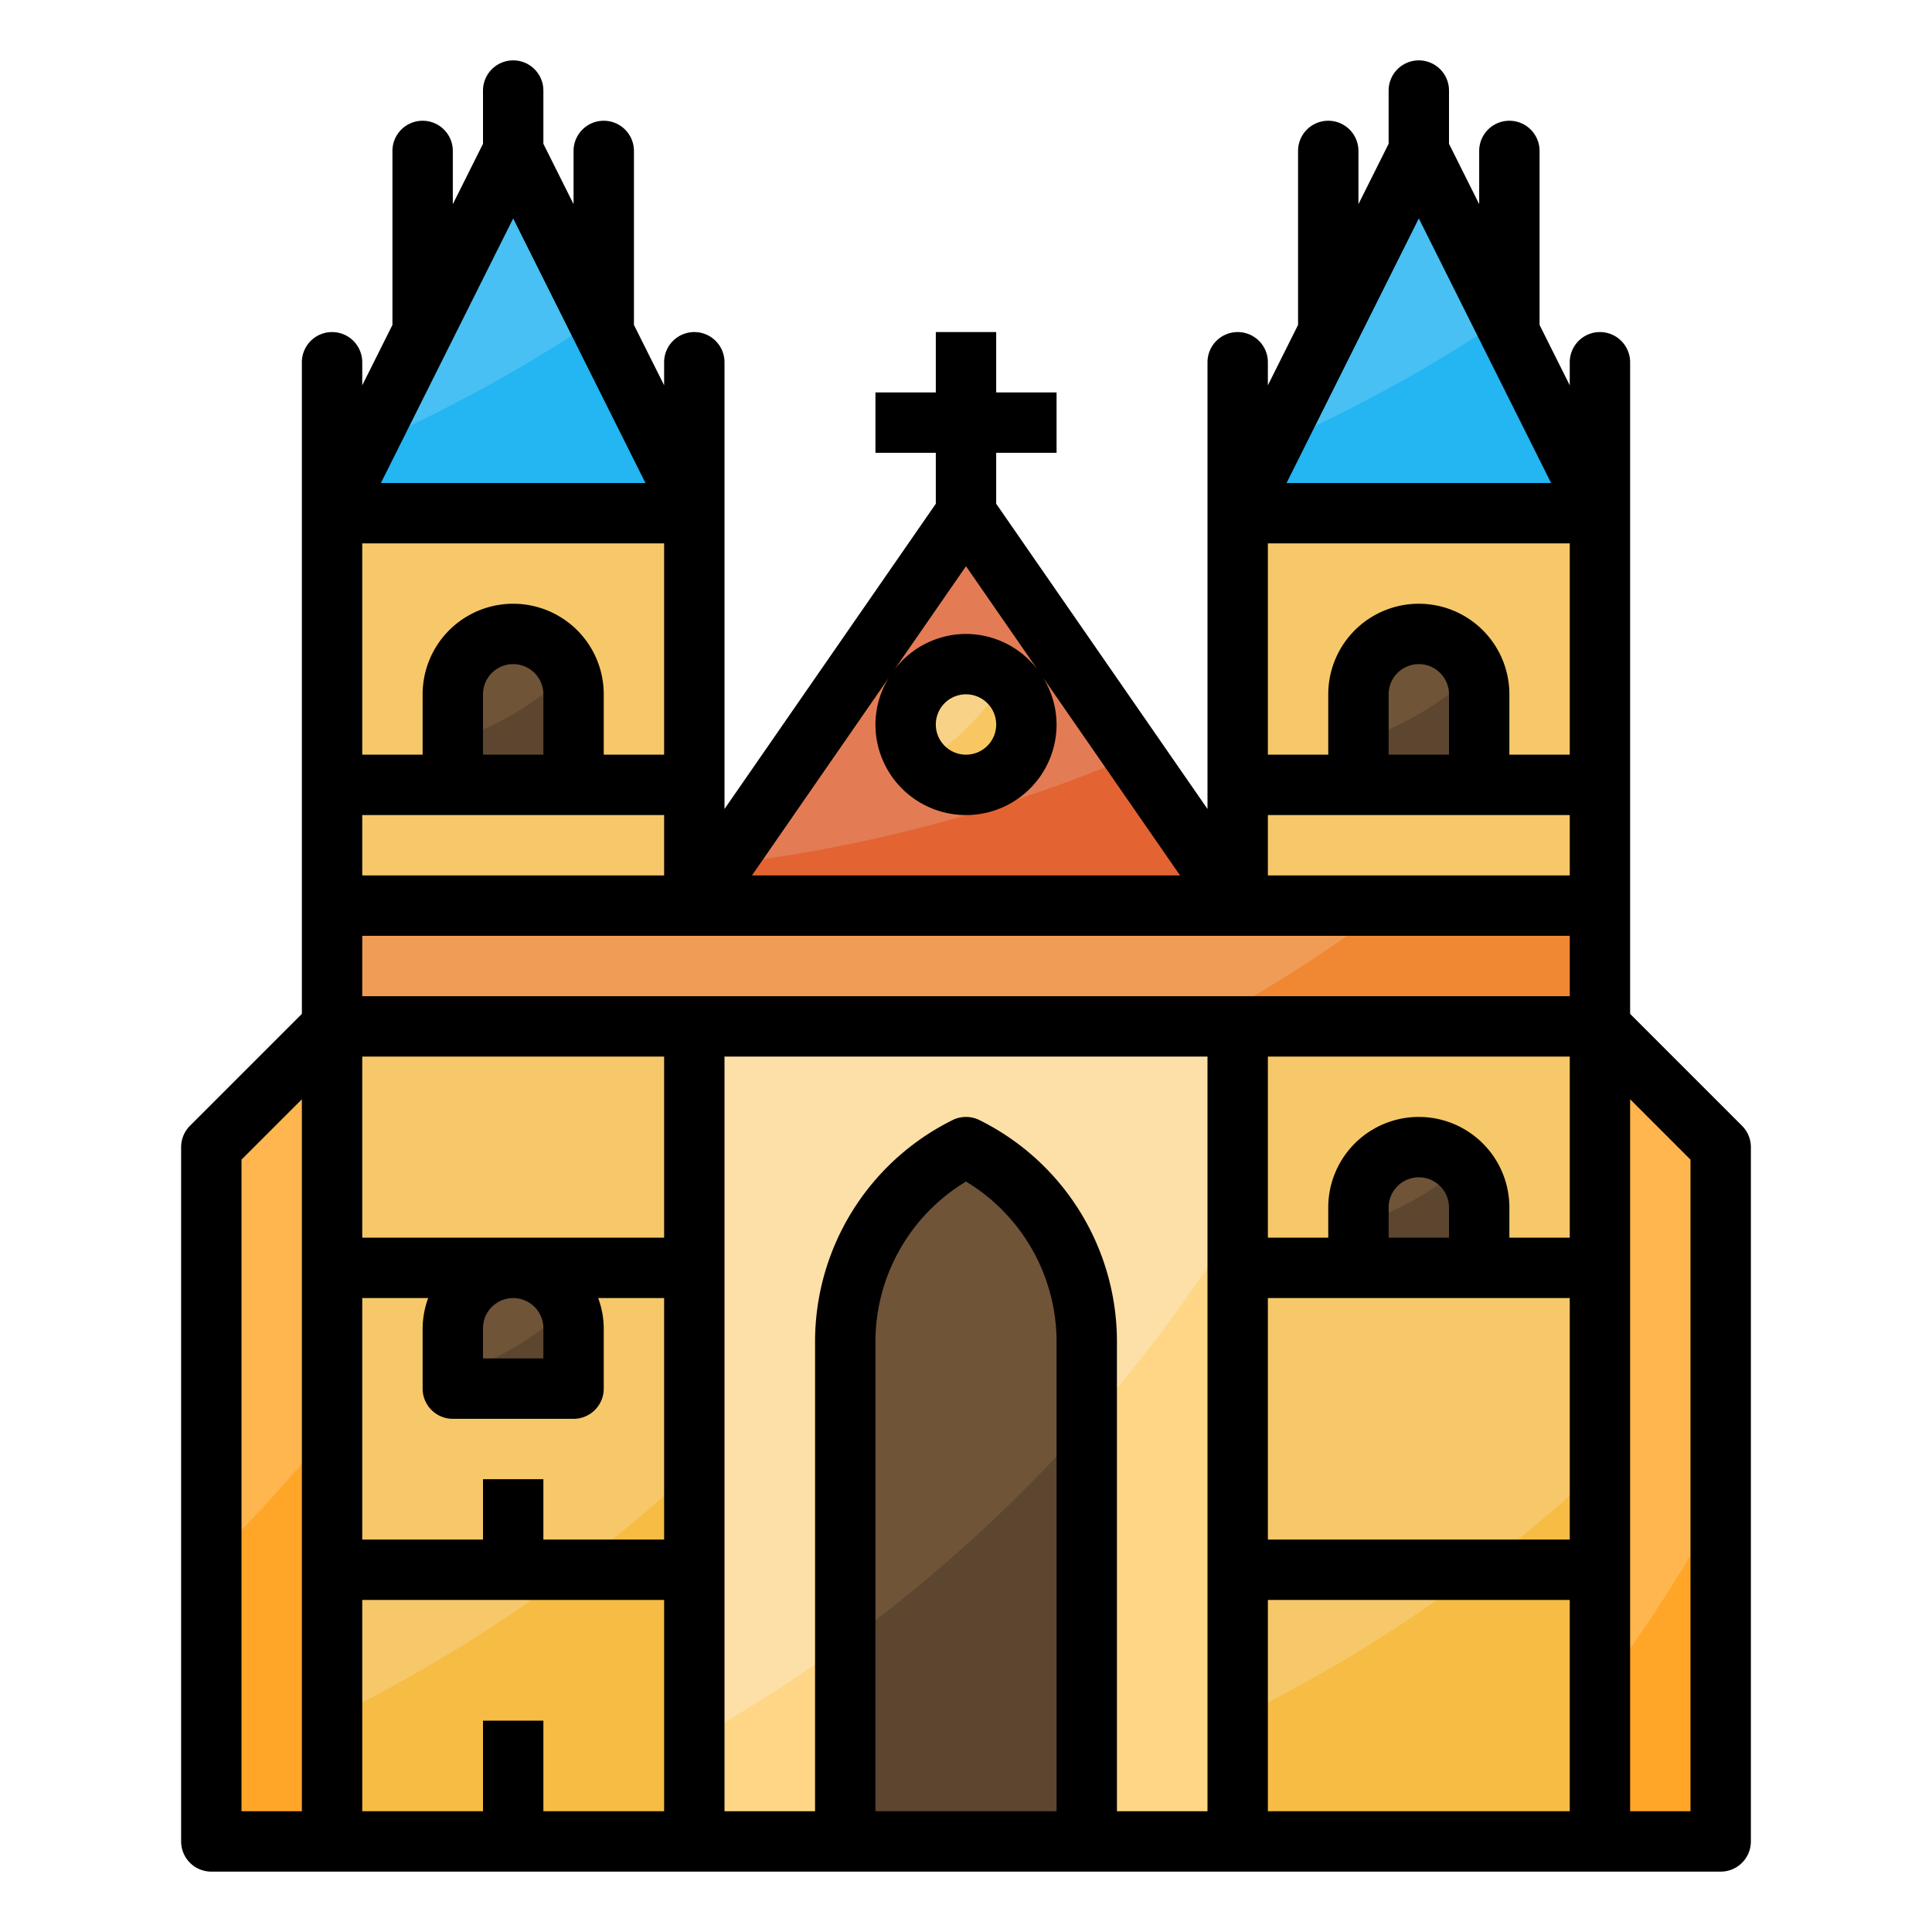 <svg height="512" viewBox="0 0 512 512" width="512" xmlns="http://www.w3.org/2000/svg"><g id="filled_outline" data-name="filled outline"><path d="m424 272h-16v216h16 32v-184z" fill="#ffb64e"/><path d="m408 467.816v20.184h48v-89.879a400.7 400.7 0 0 1 -48 69.695z" fill="#ffa628"/><path d="m88 272-32 32v184h32 16v-216z" fill="#ffb64e"/><path d="m56 413.553v74.447h48v-131.172a401.944 401.944 0 0 1 -48 56.725z" fill="#ffa628"/><path d="m160 272h184v216h-184z" fill="#fce0a7"/><path d="m160 473.5v14.5h184v-192.387a401.557 401.557 0 0 1 -184 177.887z" fill="#fed686"/><path d="m88 256h96v232h-96z" fill="#f6c869"/><path d="m128 456h16v32h-16z" fill="#6f5438"/><path d="m88 455.232v32.768h96v-98.82a400.668 400.668 0 0 1 -96 66.052z" fill="#f6bc44"/><path d="m88 136h96v120h-96z" fill="#f6c869"/><path d="m328 136h96v120h-96z" fill="#f6c869"/><path d="m184 256h144v24h-144z" fill="#fed686"/><path d="m328 256h96v232h-96z" fill="#f6c869"/><path d="m360 336v-16a16 16 0 0 1 16-16 16 16 0 0 1 16 16v16z" fill="#6f5438"/><path d="m120 368v-16a16 16 0 0 1 16-16 16 16 0 0 1 16 16v16z" fill="#6f5438"/><path d="m224 488v-132.223a57.889 57.889 0 0 1 32-51.777 57.889 57.889 0 0 1 32 51.777v132.223z" fill="#6f5438"/><path d="m88 136 48-96 48 96z" fill="#48c0f3"/><path d="m136 168a16 16 0 0 1 16 16v24h-32v-24a16 16 0 0 1 16-16z" fill="#6f5438"/><path d="m328 136 48-96 48 96z" fill="#48c0f3"/><path d="m376 168a16 16 0 0 1 16 16v24h-32v-24a16 16 0 0 1 16-16z" fill="#6f5438"/><path d="m184 240 72-104 72 104z" fill="#e37c55"/><rect fill="#f8d387" height="32" rx="16" width="32" x="240" y="176"/><path d="m224 435.374v52.626h64v-110.8a402.207 402.207 0 0 1 -64 58.174z" fill="#5d462f"/><path d="m88 256h96v24h-96z" fill="#f8b938"/><path d="m328 256h96v24h-96z" fill="#f8b938"/><g fill="#5d462f"><path d="m120 196.326v11.674h32v-24a15.908 15.908 0 0 0 -1.147-5.873 79.842 79.842 0 0 1 -30.853 18.199z"/><path d="m360 196.326v11.674h32v-24a15.908 15.908 0 0 0 -1.147-5.873 79.842 79.842 0 0 1 -30.853 18.199z"/><path d="m120 364.326v3.674h32v-16a15.908 15.908 0 0 0 -1.147-5.873 79.842 79.842 0 0 1 -30.853 18.199z"/><path d="m360 324.326v11.674h32v-16a15.908 15.908 0 0 0 -4.376-10.938 79.783 79.783 0 0 1 -27.624 15.264z"/></g><path d="m96.891 118.218-8.891 17.782h96l-25.72-51.439a399.163 399.163 0 0 1 -61.389 33.657z" fill="#24b5f3"/><path d="m336.891 118.218-8.891 17.782h96l-25.72-51.439a399.163 399.163 0 0 1 -61.389 33.657z" fill="#24b5f3"/><path d="m300.461 200.221a397.348 397.348 0 0 1 -108.907 28.868l-7.554 10.911v16h144v-16z" fill="#e36333"/><path d="m88 240h336v32h-336z" fill="#f09c57"/><path d="m318.122 272h105.878v-32h-55.994a400.2 400.2 0 0 1 -49.884 32z" fill="#f08833"/><path d="m266.681 180.164a80.409 80.409 0 0 1 -22.517 22.516 15.947 15.947 0 1 0 22.517-22.516z" fill="#f8c762"/><path d="m328 455.232v32.768h96v-98.82a400.668 400.668 0 0 1 -96 66.052z" fill="#f6bc44"/><path d="m461.656 298.344-29.656-29.656v-172.688a8 8 0 0 0 -8-8 8 8 0 0 0 -8 8v6.109l-8-16v-46.109a8 8 0 0 0 -8-8 8 8 0 0 0 -8 8v14.109l-8-16v-14.109a8 8 0 0 0 -8-8 8 8 0 0 0 -8 8v14.109l-8 16v-14.109a8 8 0 0 0 -8-8 8 8 0 0 0 -8 8v46.109l-8 16v-6.109a8 8 0 0 0 -8-8 8 8 0 0 0 -8 8v118.388l-56-80.888v-13.5h16v-16h-16v-16h-16v16h-16v16h16v13.5l-56 80.889v-118.389a8 8 0 0 0 -8-8 8 8 0 0 0 -8 8v6.109l-8-16v-46.109a8 8 0 0 0 -8-8 8 8 0 0 0 -8 8v14.109l-8-16v-14.109a8 8 0 0 0 -8-8 8 8 0 0 0 -8 8v14.109l-8 16v-14.109a8 8 0 0 0 -8-8 8 8 0 0 0 -8 8v46.109l-8 16v-6.109a8 8 0 0 0 -8-8 8 8 0 0 0 -8 8v172.688l-29.656 29.656a8 8 0 0 0 -2.344 5.656v184a8 8 0 0 0 8 8h400a8 8 0 0 0 8-8v-184a8 8 0 0 0 -2.344-5.656zm-45.656 109.656h-80v-64h80zm-240-80h-80v-48h80zm0 80h-32v-16h-16v16h-32v-64h17.474a23.731 23.731 0 0 0 -1.474 8v16a8 8 0 0 0 8 8h32a8 8 0 0 0 8-8v-16a23.731 23.731 0 0 0 -1.474-8h17.474zm-32-56v8h-16v-8a8 8 0 0 1 16 0zm-48-136h80v16h-80zm48-16h-16v-16a8 8 0 0 1 16 0zm32 0h-16v-16a24 24 0 0 0 -48 0v16h-16v-56h80zm-80 64v-16h320v16zm320-64h-16v-16a24 24 0 0 0 -48 0v16h-16v-56h80zm-32 0h-16v-16a8 8 0 0 1 16 0zm-48 16h80v16h-80zm48 112h-16v-8a8 8 0 0 1 16 0zm32 0h-16v-8a24 24 0 0 0 -48 0v8h-16v-48h80zm-40-270.109 35.055 70.109h-70.11zm-120 110.109a23.893 23.893 0 0 0 -19.023 9.533l19.023-27.478 19.023 27.478a23.893 23.893 0 0 0 -19.023-9.533zm8 24a8 8 0 1 1 -8-8 8.008 8.008 0 0 1 8 8zm-28.41-12.464a23.758 23.758 0 0 0 -3.59 12.464 24 24 0 0 0 48 0 23.763 23.763 0 0 0 -3.589-12.463l36.319 52.463h-113.46zm-99.59-121.645 35.055 70.109h-70.11zm-72 249.421 16-16v188.688h-16zm32 116.688h80v56h-32v-24h-16v24h-32zm96-80v-64h128v200h-24v-124.227a65.528 65.528 0 0 0 -36.422-58.929 8.008 8.008 0 0 0 -7.156 0 65.528 65.528 0 0 0 -36.422 58.929v124.227h-24zm40 136v-124.227a49.576 49.576 0 0 1 24-42.648 49.576 49.576 0 0 1 24 42.648v124.227zm104-56h80v56h-80zm112 56h-16v-188.688l16 16z"/></g></svg>